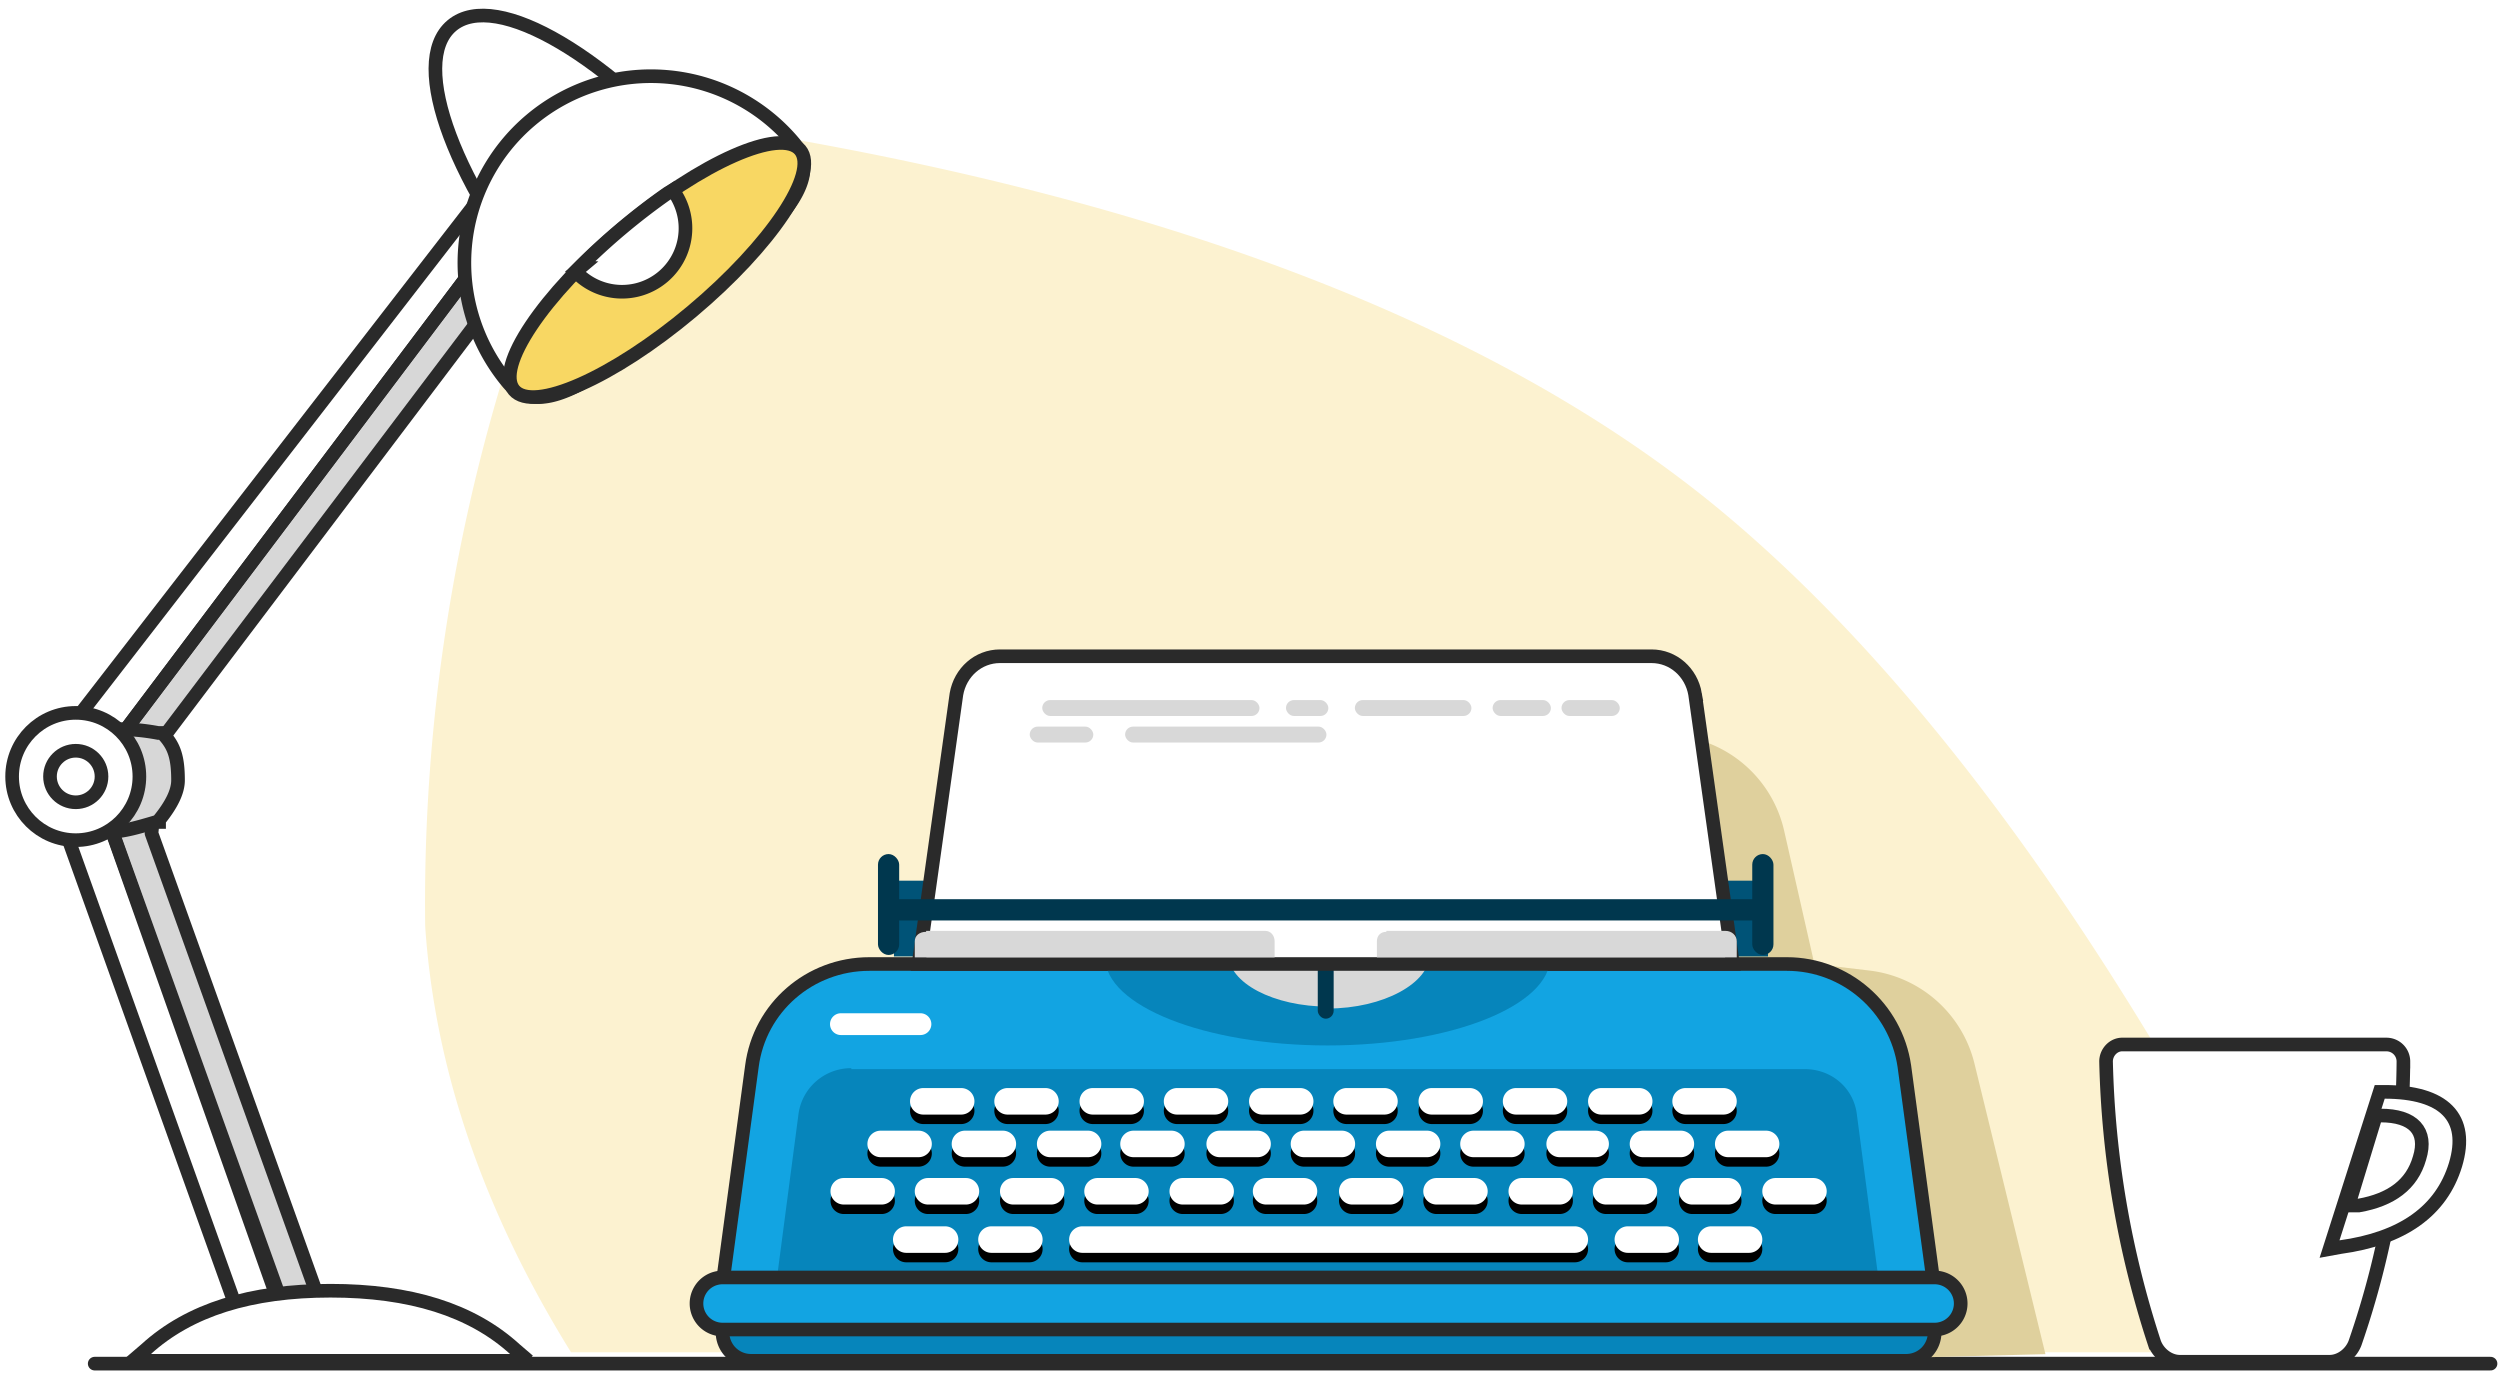 <svg height="145" width="264" xmlns="http://www.w3.org/2000/svg" xmlns:xlink="http://www.w3.org/1999/xlink"><defs><path id="a" d="m26.6 14.6h52a1.4 1.4 0 0 1 0 2.8h-52a1.4 1.4 0 0 1 0-2.8z"/><filter id="b" height="171.3%" width="101.8%" x="-.9%" y="-17.8%"><feOffset dy="1" in="SourceAlpha" result="shadowOffsetOuter1"/><feColorMatrix in="shadowOffsetOuter1" values="0 0 0 0 0.018 0 0 0 0 0.367 0 0 0 0 0.516 0 0 0 1 0"/></filter><path id="c" d="m17 14.6h4a1.4 1.4 0 0 1 0 2.8h-4a1.4 1.4 0 1 1 0-2.8z"/><filter id="d" height="171.3%" width="114.9%" x="-7.4%" y="-17.8%"><feOffset dy="1" in="SourceAlpha" result="shadowOffsetOuter1"/><feColorMatrix in="shadowOffsetOuter1" values="0 0 0 0 0.018 0 0 0 0 0.367 0 0 0 0 0.516 0 0 0 1 0"/></filter><path id="e" d="m93.2 14.6h3.8a1.4 1.4 0 0 1 0 2.8h-4a1.4 1.4 0 1 1 0-2.8z"/><filter id="f" height="171.3%" width="114.9%" x="-7.4%" y="-17.8%"><feOffset dy="1" in="SourceAlpha" result="shadowOffsetOuter1"/><feColorMatrix in="shadowOffsetOuter1" values="0 0 0 0 0.018 0 0 0 0 0.367 0 0 0 0 0.516 0 0 0 1 0"/></filter><path id="g" d="m99.9 9.5h3.9a1.4 1.4 0 0 1 0 2.8h-4a1.4 1.4 0 0 1 0-2.8z"/><filter id="h" height="171.3%" width="114.9%" x="-7.4%" y="-17.8%"><feOffset dy="1" in="SourceAlpha" result="shadowOffsetOuter1"/><feColorMatrix in="shadowOffsetOuter1" values="0 0 0 0 0.018 0 0 0 0 0.367 0 0 0 0 0.516 0 0 0 1 0"/></filter><path id="i" d="m8.1 14.6h4a1.4 1.4 0 0 1 0 2.8h-4.1a1.4 1.4 0 0 1 0-2.8z"/><filter id="j" height="171.3%" width="114.9%" x="-7.4%" y="-17.8%"><feOffset dy="1" in="SourceAlpha" result="shadowOffsetOuter1"/><feColorMatrix in="shadowOffsetOuter1" values="0 0 0 0 0.018 0 0 0 0 0.367 0 0 0 0 0.516 0 0 0 1 0"/></filter><path id="k" d="m84.2 14.6h4a1.4 1.4 0 0 1 0 2.8h-4a1.4 1.4 0 0 1 0-2.8z"/><filter id="l" height="171.3%" width="114.9%" x="-7.4%" y="-17.8%"><feOffset dy="1" in="SourceAlpha" result="shadowOffsetOuter1"/><feColorMatrix in="shadowOffsetOuter1" values="0 0 0 0 0.018 0 0 0 0 0.367 0 0 0 0 0.516 0 0 0 1 0"/></filter><path id="m" d="m91 9.5h3.8a1.4 1.4 0 1 1 0 2.8h-3.8a1.4 1.4 0 0 1 0-2.8z"/><filter id="n" height="171.3%" width="114.9%" x="-7.4%" y="-17.8%"><feOffset dy="1" in="SourceAlpha" result="shadowOffsetOuter1"/><feColorMatrix in="shadowOffsetOuter1" values="0 0 0 0 0.018 0 0 0 0 0.367 0 0 0 0 0.516 0 0 0 1 0"/></filter><path id="o" d="m82 9.5h3.9a1.4 1.4 0 1 1 0 2.8h-4a1.4 1.4 0 0 1 0-2.8z"/><filter id="p" height="171.3%" width="114.9%" x="-7.4%" y="-17.8%"><feOffset dy="1" in="SourceAlpha" result="shadowOffsetOuter1"/><feColorMatrix in="shadowOffsetOuter1" values="0 0 0 0 0.018 0 0 0 0 0.367 0 0 0 0 0.516 0 0 0 1 0"/></filter><path id="q" d="m73 9.5h4a1.4 1.4 0 1 1 0 2.8h-4a1.4 1.4 0 0 1 0-2.8z"/><filter id="r" height="171.3%" width="114.9%" x="-7.4%" y="-17.8%"><feOffset dy="1" in="SourceAlpha" result="shadowOffsetOuter1"/><feColorMatrix in="shadowOffsetOuter1" values="0 0 0 0 0.018 0 0 0 0 0.367 0 0 0 0 0.516 0 0 0 1 0"/></filter><path id="s" d="m64 9.5h4a1.4 1.4 0 1 1 0 2.8h-4a1.4 1.4 0 1 1 0-2.8z"/><filter id="t" height="171.3%" width="114.9%" x="-7.4%" y="-17.8%"><feOffset dy="1" in="SourceAlpha" result="shadowOffsetOuter1"/><feColorMatrix in="shadowOffsetOuter1" values="0 0 0 0 0.018 0 0 0 0 0.367 0 0 0 0 0.516 0 0 0 1 0"/></filter><path id="u" d="m55.1 9.5h4a1.4 1.4 0 1 1 0 2.8h-4a1.4 1.4 0 1 1 0-2.8z"/><filter id="v" height="171.3%" width="114.9%" x="-7.4%" y="-17.8%"><feOffset dy="1" in="SourceAlpha" result="shadowOffsetOuter1"/><feColorMatrix in="shadowOffsetOuter1" values="0 0 0 0 0.018 0 0 0 0 0.367 0 0 0 0 0.516 0 0 0 1 0"/></filter><path id="w" d="m46.2 9.5h3.8a1.4 1.4 0 1 1 0 2.8h-4a1.4 1.4 0 1 1 0-2.8z"/><filter id="x" height="171.3%" width="114.9%" x="-7.4%" y="-17.8%"><feOffset dy="1" in="SourceAlpha" result="shadowOffsetOuter1"/><feColorMatrix in="shadowOffsetOuter1" values="0 0 0 0 0.018 0 0 0 0 0.367 0 0 0 0 0.516 0 0 0 1 0"/></filter><path id="y" d="m37.2 9.5h4a1.4 1.4 0 1 1 0 2.8h-4a1.4 1.4 0 0 1 0-2.8z"/><filter id="z" height="171.3%" width="114.9%" x="-7.4%" y="-17.8%"><feOffset dy="1" in="SourceAlpha" result="shadowOffsetOuter1"/><feColorMatrix in="shadowOffsetOuter1" values="0 0 0 0 0.018 0 0 0 0 0.367 0 0 0 0 0.516 0 0 0 1 0"/></filter><path id="A" d="m28.3 9.5h3.9a1.4 1.4 0 1 1 0 2.8h-4a1.4 1.4 0 0 1 0-2.8z"/><filter id="B" height="171.3%" width="114.9%" x="-7.4%" y="-17.8%"><feOffset dy="1" in="SourceAlpha" result="shadowOffsetOuter1"/><feColorMatrix in="shadowOffsetOuter1" values="0 0 0 0 0.018 0 0 0 0 0.367 0 0 0 0 0.516 0 0 0 1 0"/></filter><path id="C" d="m19.3 9.5h4a1.4 1.4 0 1 1 0 2.8h-4a1.4 1.4 0 0 1 0-2.8z"/><filter id="D" height="171.3%" width="114.9%" x="-7.4%" y="-17.8%"><feOffset dy="1" in="SourceAlpha" result="shadowOffsetOuter1"/><feColorMatrix in="shadowOffsetOuter1" values="0 0 0 0 0.018 0 0 0 0 0.367 0 0 0 0 0.516 0 0 0 1 0"/></filter><path id="E" d="m10.4 9.5h3.9a1.4 1.4 0 1 1 0 2.8h-4a1.4 1.4 0 0 1 0-2.8z"/><filter id="F" height="171.3%" width="114.9%" x="-7.4%" y="-17.8%"><feOffset dy="1" in="SourceAlpha" result="shadowOffsetOuter1"/><feColorMatrix in="shadowOffsetOuter1" values="0 0 0 0 0.018 0 0 0 0 0.367 0 0 0 0 0.516 0 0 0 1 0"/></filter><path id="G" d="m1.4 9.5h4a1.4 1.4 0 1 1 0 2.8h-4a1.4 1.4 0 0 1 0-2.8z"/><filter id="H" height="171.3%" width="114.9%" x="-7.4%" y="-17.8%"><feOffset dy="1" in="SourceAlpha" result="shadowOffsetOuter1"/><feColorMatrix in="shadowOffsetOuter1" values="0 0 0 0 0.018 0 0 0 0 0.367 0 0 0 0 0.516 0 0 0 1 0"/></filter><path id="I" d="m94.8 4.5h4a1.4 1.4 0 1 1 0 2.8h-4a1.4 1.4 0 0 1 0-2.8z"/><filter id="J" height="171.3%" width="114.9%" x="-7.4%" y="-17.8%"><feOffset dy="1" in="SourceAlpha" result="shadowOffsetOuter1"/><feColorMatrix in="shadowOffsetOuter1" values="0 0 0 0 0.018 0 0 0 0 0.367 0 0 0 0 0.516 0 0 0 1 0"/></filter><path id="K" d="m85.9 4.5h3.9a1.4 1.4 0 0 1 0 2.8h-4a1.4 1.4 0 0 1 0-2.8z"/><filter id="L" height="171.3%" width="114.9%" x="-7.4%" y="-17.8%"><feOffset dy="1" in="SourceAlpha" result="shadowOffsetOuter1"/><feColorMatrix in="shadowOffsetOuter1" values="0 0 0 0 0.018 0 0 0 0 0.367 0 0 0 0 0.516 0 0 0 1 0"/></filter><path id="M" d="m77 4.5h3.8a1.4 1.4 0 0 1 0 2.8h-3.8a1.4 1.4 0 0 1 0-2.8z"/><filter id="N" height="171.3%" width="114.9%" x="-7.4%" y="-17.8%"><feOffset dy="1" in="SourceAlpha" result="shadowOffsetOuter1"/><feColorMatrix in="shadowOffsetOuter1" values="0 0 0 0 0.018 0 0 0 0 0.367 0 0 0 0 0.516 0 0 0 1 0"/></filter><path id="O" d="m68 4.5h3.9a1.4 1.4 0 1 1 0 2.8h-4a1.4 1.4 0 0 1 0-2.8z"/><filter id="P" height="171.3%" width="114.9%" x="-7.4%" y="-17.8%"><feOffset dy="1" in="SourceAlpha" result="shadowOffsetOuter1"/><feColorMatrix in="shadowOffsetOuter1" values="0 0 0 0 0.018 0 0 0 0 0.367 0 0 0 0 0.516 0 0 0 1 0"/></filter><path id="Q" d="m59 4.5h4a1.4 1.4 0 1 1 0 2.8h-4a1.4 1.4 0 0 1 0-2.8z"/><filter id="R" height="171.3%" width="114.9%" x="-7.4%" y="-17.8%"><feOffset dy="1" in="SourceAlpha" result="shadowOffsetOuter1"/><feColorMatrix in="shadowOffsetOuter1" values="0 0 0 0 0.018 0 0 0 0 0.367 0 0 0 0 0.516 0 0 0 1 0"/></filter><path id="S" d="m50 4.5h4a1.4 1.4 0 1 1 0 2.8h-4a1.4 1.4 0 0 1 0-2.8z"/><filter id="T" height="171.3%" width="114.9%" x="-7.4%" y="-17.8%"><feOffset dy="1" in="SourceAlpha" result="shadowOffsetOuter1"/><feColorMatrix in="shadowOffsetOuter1" values="0 0 0 0 0.018 0 0 0 0 0.367 0 0 0 0 0.516 0 0 0 1 0"/></filter><path id="U" d="m41.1 4.5h4a1.4 1.4 0 1 1 0 2.8h-4a1.4 1.4 0 0 1 0-2.8z"/><filter id="V" height="171.3%" width="114.9%" x="-7.4%" y="-17.8%"><feOffset dy="1" in="SourceAlpha" result="shadowOffsetOuter1"/><feColorMatrix in="shadowOffsetOuter1" values="0 0 0 0 0.018 0 0 0 0 0.367 0 0 0 0 0.516 0 0 0 1 0"/></filter><path id="W" d="m32.2 4.5h3.8a1.4 1.4 0 0 1 0 2.8h-4a1.4 1.4 0 1 1 0-2.8z"/><filter id="X" height="171.3%" width="114.9%" x="-7.4%" y="-17.8%"><feOffset dy="1" in="SourceAlpha" result="shadowOffsetOuter1"/><feColorMatrix in="shadowOffsetOuter1" values="0 0 0 0 0.018 0 0 0 0 0.367 0 0 0 0 0.516 0 0 0 1 0"/></filter><path id="Y" d="m23.2 4.5h4a1.4 1.4 0 0 1 0 2.8h-4a1.4 1.4 0 1 1 0-2.8z"/><filter id="Z" height="171.3%" width="114.9%" x="-7.4%" y="-17.8%"><feOffset dy="1" in="SourceAlpha" result="shadowOffsetOuter1"/><feColorMatrix in="shadowOffsetOuter1" values="0 0 0 0 0.018 0 0 0 0 0.367 0 0 0 0 0.516 0 0 0 1 0"/></filter><path id="aa" d="m14.3 4.5h3.9a1.4 1.4 0 0 1 0 2.8h-4a1.4 1.4 0 1 1 0-2.8z"/><filter id="ab" height="171.3%" width="114.9%" x="-7.4%" y="-17.8%"><feOffset dy="1" in="SourceAlpha" result="shadowOffsetOuter1"/><feColorMatrix in="shadowOffsetOuter1" values="0 0 0 0 0.018 0 0 0 0 0.367 0 0 0 0 0.516 0 0 0 1 0"/></filter><path id="ac" d="m5.3 4.5h4a1.4 1.4 0 0 1 0 2.8h-4a1.4 1.4 0 1 1 0-2.8z"/><filter id="ad" height="171.3%" width="114.9%" x="-7.4%" y="-17.8%"><feOffset dy="1" in="SourceAlpha" result="shadowOffsetOuter1"/><feColorMatrix in="shadowOffsetOuter1" values="0 0 0 0 0.018 0 0 0 0 0.367 0 0 0 0 0.516 0 0 0 1 0"/></filter><path id="ae" d="m90.4 0h3.9a1.4 1.4 0 0 1 0 2.8h-4a1.4 1.4 0 0 1 0-2.8z"/><filter id="af" height="171.3%" width="114.9%" x="-7.4%" y="-17.8%"><feOffset dy="1" in="SourceAlpha" result="shadowOffsetOuter1"/><feColorMatrix in="shadowOffsetOuter1" values="0 0 0 0 0.018 0 0 0 0 0.367 0 0 0 0 0.516 0 0 0 1 0"/></filter><path id="ag" d="m81.4 0h4a1.4 1.4 0 0 1 0 2.8h-4a1.4 1.4 0 0 1 0-2.8z"/><filter id="ah" height="171.3%" width="114.9%" x="-7.4%" y="-17.8%"><feOffset dy="1" in="SourceAlpha" result="shadowOffsetOuter1"/><feColorMatrix in="shadowOffsetOuter1" values="0 0 0 0 0.018 0 0 0 0 0.367 0 0 0 0 0.516 0 0 0 1 0"/></filter><path id="ai" d="m72.5 0h3.9a1.4 1.4 0 0 1 0 2.8h-4a1.4 1.4 0 0 1 0-2.8z"/><filter id="aj" height="171.3%" width="114.9%" x="-7.4%" y="-17.8%"><feOffset dy="1" in="SourceAlpha" result="shadowOffsetOuter1"/><feColorMatrix in="shadowOffsetOuter1" values="0 0 0 0 0.018 0 0 0 0 0.367 0 0 0 0 0.516 0 0 0 1 0"/></filter><path id="ak" d="m63.5 0h4a1.4 1.4 0 1 1 0 2.8h-4a1.4 1.4 0 0 1 0-2.8z"/><filter id="al" height="171.3%" width="114.9%" x="-7.4%" y="-17.8%"><feOffset dy="1" in="SourceAlpha" result="shadowOffsetOuter1"/><feColorMatrix in="shadowOffsetOuter1" values="0 0 0 0 0.018 0 0 0 0 0.367 0 0 0 0 0.516 0 0 0 1 0"/></filter><path id="am" d="m54.6 0h3.9a1.4 1.4 0 1 1 0 2.8h-4a1.4 1.4 0 0 1 0-2.8z"/><filter id="an" height="171.3%" width="114.9%" x="-7.4%" y="-17.8%"><feOffset dy="1" in="SourceAlpha" result="shadowOffsetOuter1"/><feColorMatrix in="shadowOffsetOuter1" values="0 0 0 0 0.018 0 0 0 0 0.367 0 0 0 0 0.516 0 0 0 1 0"/></filter><path id="ao" d="m45.6 0h4a1.4 1.4 0 1 1 0 2.8h-4a1.4 1.4 0 0 1 0-2.8z"/><filter id="ap" height="171.3%" width="114.9%" x="-7.4%" y="-17.8%"><feOffset dy="1" in="SourceAlpha" result="shadowOffsetOuter1"/><feColorMatrix in="shadowOffsetOuter1" values="0 0 0 0 0.018 0 0 0 0 0.367 0 0 0 0 0.516 0 0 0 1 0"/></filter><path id="aq" d="m36.7 0h3.9a1.4 1.4 0 0 1 0 2.8h-4a1.4 1.4 0 0 1 0-2.8z"/><filter id="ar" height="171.3%" width="114.9%" x="-7.4%" y="-17.8%"><feOffset dy="1" in="SourceAlpha" result="shadowOffsetOuter1"/><feColorMatrix in="shadowOffsetOuter1" values="0 0 0 0 0.018 0 0 0 0 0.367 0 0 0 0 0.516 0 0 0 1 0"/></filter><path id="as" d="m27.7 0h4a1.4 1.4 0 0 1 0 2.8h-4a1.4 1.4 0 1 1 0-2.8z"/><filter id="at" height="171.3%" width="114.9%" x="-7.4%" y="-17.8%"><feOffset dy="1" in="SourceAlpha" result="shadowOffsetOuter1"/><feColorMatrix in="shadowOffsetOuter1" values="0 0 0 0 0.018 0 0 0 0 0.367 0 0 0 0 0.516 0 0 0 1 0"/></filter><path id="au" d="m18.7 0h4a1.4 1.4 0 0 1 0 2.8h-4a1.4 1.4 0 1 1 0-2.8z"/><filter id="av" height="171.3%" width="114.9%" x="-7.4%" y="-17.8%"><feOffset dy="1" in="SourceAlpha" result="shadowOffsetOuter1"/><feColorMatrix in="shadowOffsetOuter1" values="0 0 0 0 0.018 0 0 0 0 0.367 0 0 0 0 0.516 0 0 0 1 0"/></filter><path id="aw" d="m9.8 0h4a1.4 1.4 0 0 1 0 2.8h-4a1.4 1.4 0 1 1 0-2.8z"/><filter id="ax" height="171.3%" width="114.9%" x="-7.4%" y="-17.8%"><feOffset dy="1" in="SourceAlpha" result="shadowOffsetOuter1"/><feColorMatrix in="shadowOffsetOuter1" values="0 0 0 0 0.018 0 0 0 0 0.367 0 0 0 0 0.516 0 0 0 1 0"/></filter></defs><g fill="none" fill-rule="evenodd" transform="translate(2 -9)"><path d="m8 153h253" stroke="#2a2a2a" stroke-linecap="round" stroke-linejoin="round" stroke-width="1.44"/><path d="m51.5 47.6a191.4 191.4 0 0 0 -8.6 59.2c1 15 6.1 30 15.4 45h184.9c-20.7-41.8-42.3-71.7-64.6-89.8-22.3-18-54.8-30.9-97.4-38.4z" fill="#fcf2d0"/><path d="m173.5 86.6h.3a13 13 0 0 1 12.6 10.1l3.2 14.1 5.9.7a13 13 0 0 1 11 9.8l7.5 30.7-38.9 1-1.7-66.4z" fill="#dfd09d"/><g transform="translate(72 79)"><g transform="translate(3 21.5)"><path d="m14.8 10.3h96.9c6.2 0 11.5 4.6 12.4 10.8l3.2 23.7h-128.1l3.2-23.7c.8-6.2 6.1-10.8 12.4-10.8z" fill="#12a4e2" stroke="#2a2a2a" stroke-width="1.44"/><path d="m12.9 21.4h100.7c2.8 0 5.2 2 5.5 4.9l2.3 17.5h-116.4l2.3-17.5a5.6 5.6 0 0 1 5.6-5z" fill="#0685bb"/><path d="m63.2 18.9c13 0 23.5-4.2 23.5-9.3s-10.5-9.3-23.5-9.3-23.5 4.2-23.5 9.3 10.5 9.3 23.5 9.3z" fill="#0685bb"/><path d="m63.2 15c5.9 0 10.8-2.7 10.8-5.8 0-3-4.8-5.6-10.7-5.6-5.8 0-10.6 2.5-10.6 5.6s4.8 5.6 10.6 5.6z" fill="#d8d8d8"/></g><path d="m2.3 70h128v.7a3 3 0 0 1 -3 3h-122a3 3 0 0 1 -3-3v-.8z" fill="#0685bb" stroke="#2a2a2a" stroke-width="1.44"/><path d="m2.3 70.4h128a2.7 2.7 0 1 0 0-5.5h-128a2.7 2.7 0 0 0 0 5.5z" fill="#12a4e2" stroke="#2a2a2a" stroke-width="1.44"/><g transform="translate(13.7 44.9)"><g><use fill="#000" filter="url(#b)" xlink:href="#a"/><use fill="#fff" xlink:href="#a"/></g><g><use fill="#000" filter="url(#d)" xlink:href="#c"/><use fill="#fff" xlink:href="#c"/></g><g><use fill="#000" filter="url(#f)" xlink:href="#e"/><use fill="#fff" xlink:href="#e"/></g><g><use fill="#000" filter="url(#h)" xlink:href="#g"/><use fill="#fff" xlink:href="#g"/></g><g><use fill="#000" filter="url(#j)" xlink:href="#i"/><use fill="#fff" xlink:href="#i"/></g><g><use fill="#000" filter="url(#l)" xlink:href="#k"/><use fill="#fff" xlink:href="#k"/></g><g><use fill="#000" filter="url(#n)" xlink:href="#m"/><use fill="#fff" xlink:href="#m"/></g><g><use fill="#000" filter="url(#p)" xlink:href="#o"/><use fill="#fff" xlink:href="#o"/></g><g><use fill="#000" filter="url(#r)" xlink:href="#q"/><use fill="#fff" xlink:href="#q"/></g><g><use fill="#000" filter="url(#t)" xlink:href="#s"/><use fill="#fff" xlink:href="#s"/></g><g><use fill="#000" filter="url(#v)" xlink:href="#u"/><use fill="#fff" xlink:href="#u"/></g><g><use fill="#000" filter="url(#x)" xlink:href="#w"/><use fill="#fff" xlink:href="#w"/></g><g><use fill="#000" filter="url(#z)" xlink:href="#y"/><use fill="#fff" xlink:href="#y"/></g><g><use fill="#000" filter="url(#B)" xlink:href="#A"/><use fill="#fff" xlink:href="#A"/></g><g><use fill="#000" filter="url(#D)" xlink:href="#C"/><use fill="#fff" xlink:href="#C"/></g><g><use fill="#000" filter="url(#F)" xlink:href="#E"/><use fill="#fff" xlink:href="#E"/></g><g><use fill="#000" filter="url(#H)" xlink:href="#G"/><use fill="#fff" xlink:href="#G"/></g><g><use fill="#000" filter="url(#J)" xlink:href="#I"/><use fill="#fff" xlink:href="#I"/></g><g><use fill="#000" filter="url(#L)" xlink:href="#K"/><use fill="#fff" xlink:href="#K"/></g><g><use fill="#000" filter="url(#N)" xlink:href="#M"/><use fill="#fff" xlink:href="#M"/></g><g><use fill="#000" filter="url(#P)" xlink:href="#O"/><use fill="#fff" xlink:href="#O"/></g><g><use fill="#000" filter="url(#R)" xlink:href="#Q"/><use fill="#fff" xlink:href="#Q"/></g><g><use fill="#000" filter="url(#T)" xlink:href="#S"/><use fill="#fff" xlink:href="#S"/></g><g><use fill="#000" filter="url(#V)" xlink:href="#U"/><use fill="#fff" xlink:href="#U"/></g><g><use fill="#000" filter="url(#X)" xlink:href="#W"/><use fill="#fff" xlink:href="#W"/></g><g><use fill="#000" filter="url(#Z)" xlink:href="#Y"/><use fill="#fff" xlink:href="#Y"/></g><g><use fill="#000" filter="url(#ab)" xlink:href="#aa"/><use fill="#fff" xlink:href="#aa"/></g><g><use fill="#000" filter="url(#ad)" xlink:href="#ac"/><use fill="#fff" xlink:href="#ac"/></g><g><use fill="#000" filter="url(#af)" xlink:href="#ae"/><use fill="#fff" xlink:href="#ae"/></g><g><use fill="#000" filter="url(#ah)" xlink:href="#ag"/><use fill="#fff" xlink:href="#ag"/></g><g><use fill="#000" filter="url(#aj)" xlink:href="#ai"/><use fill="#fff" xlink:href="#ai"/></g><g><use fill="#000" filter="url(#al)" xlink:href="#ak"/><use fill="#fff" xlink:href="#ak"/></g><g><use fill="#000" filter="url(#an)" xlink:href="#am"/><use fill="#fff" xlink:href="#am"/></g><g><use fill="#000" filter="url(#ap)" xlink:href="#ao"/><use fill="#fff" xlink:href="#ao"/></g><g><use fill="#000" filter="url(#ar)" xlink:href="#aq"/><use fill="#fff" xlink:href="#aq"/></g><g><use fill="#000" filter="url(#at)" xlink:href="#as"/><use fill="#fff" xlink:href="#as"/></g><g><use fill="#000" filter="url(#av)" xlink:href="#au"/><use fill="#fff" xlink:href="#au"/></g><g><use fill="#000" filter="url(#ax)" xlink:href="#aw"/><use fill="#fff" xlink:href="#aw"/></g></g><path d="m14.8 37h8.4a1.1 1.1 0 1 1 0 2.3h-8.4a1.1 1.1 0 1 1 0-2.3z" fill="#fff"/><rect fill="#00374e" height="6.73" rx=".839" width="1.679" x="65.156" y="30.844"/><path d="m20.4 23h92.3v8h-92.3z" fill="#005377"/><path d="m105 3.3 4 28.5h-86l4-28.5c.4-2.3 2.3-4 4.6-4h68.8c2.3 0 4.2 1.7 4.6 4z" fill="#fff" stroke="#2a2a2a" stroke-width="1.44"/><rect fill="#00374e" height="10.655" rx="1.119" width="2.238" x="111.038" y="20.189"/><rect fill="#00374e" height="10.655" rx="1.119" width="2.238" x="18.715" y="20.189"/><rect fill="#d8d8d8" height="1.682" rx=".841" width="22.941" x="36.061" y="3.926"/><rect fill="#00374e" height="2.243" rx="1.12" width="93.442" x="19.275" y="24.955"/><rect fill="#d8d8d8" height="1.682" rx=".841" width="4.476" x="61.799" y="3.926"/><rect fill="#d8d8d8" height="1.682" rx=".841" width="12.31" x="69.073" y="3.926"/><rect fill="#d8d8d8" height="1.682" rx=".841" width="6.155" x="83.621" y="3.926"/><rect fill="#d8d8d8" height="1.682" rx=".841" width="6.155" x="90.895" y="3.926"/><rect fill="#d8d8d8" height="1.682" rx=".841" width="6.714" x="34.739" y="6.73"/><rect fill="#d8d8d8" height="1.682" rx=".841" width="21.262" x="44.811" y="6.73"/><path d="m23.8 28.3h35.8c.6 0 1 .5 1 1.1v1.7h-38v-1.7c0-.6.5-1 1.2-1z" fill="#d8d8d8"/><path d="m72.4 28.3h35.8c.7 0 1.2.5 1.2 1.1v1.7h-38v-1.7c0-.6.4-1 1-1z" fill="#d8d8d8"/></g><g stroke="#2a2a2a" stroke-width="1.44"><path d="m51.7 32.4-44 58.4 20.5 57.9 3.1-3.5-17.3-48.2 1-9.8 39.3-52z" fill="#d7d7d7" stroke-linecap="round" stroke-linejoin="round"/><path d="m52 25.6-47 60.7v10.7l19.7 55" stroke-linecap="round" stroke-linejoin="round"/><path d="m10 96.7a6.2 6.2 0 0 1 -6.2-6.2c0-3.2 2.2-4.5 6.2-4.5a23.3 23.3 0 0 1 4.7.4h.4l.2.2c1.1 1.2 1.5 2.4 1.5 4.8 0 1.2-.7 2.6-2 4.2v.2h-.3c-2 .6-3.5 1-4.5 1z" fill="#d7d7d7"/><path d="m51.7 32.4-44 58.4 22 61.2 1.6-6.8" stroke-linecap="round" stroke-linejoin="round"/><path d="m53.9 152.7h-41.9l1.4-1.2c4.6-4.2 11.1-6.2 19.5-6.2s14.9 2 19.5 6.2l1.4 1.2z" fill="#fff"/><g transform="matrix(.766 -.643 .643 .766 31.612 24.454)"><path d="m29.7 29.3c0 3.9-1 6.2-3.2 7.4-1.6.8-3 1-6.8.9h-.7-1.1c-3.6 0-5-.2-6.5-1-2-1.2-3.1-3.5-3.1-7.3 0-16.6 4.6-30 10.7-30s10.7 13.4 10.7 30z" fill="#fff"/><path d="m38.7 32c0 2.8-2.1 4.3-6 5a64.8 64.8 0 0 1 -13.7.6h-2.2c-6.5 0-9.1-.1-11.8-.6-3.7-.8-5.7-2.3-5.7-5a19.7 19.7 0 1 1 39.4 0z" fill="#fff"/><g transform="translate(0 28)"><ellipse cx="19" cy="5" fill="#f8d763" rx="19.72" ry="5.72"/><path d="m13-.5a70 70 0 0 1 12 0l.7.1-.1.8a6.7 6.7 0 0 1 -13.2 0l-.1-.8h.8z" fill="#fff" fill-rule="nonzero"/></g></g><circle cx="6" cy="91" fill="#fff" r="6.72"/><circle cx="6" cy="91" fill="#fff" r="2.72"/><path d="m222 119.3h28c1 0 1.8.8 1.8 1.8a92.6 92.6 0 0 1 -5.1 29.7c-.4 1.1-1.5 2-2.7 2h-15.8c-1.2 0-2.3-.9-2.7-2a102.8 102.8 0 0 1 -5.1-29.7c0-1 .8-1.8 1.7-1.8z" fill="#fff"/><path d="m249.8 124.3c6.3 0 9 2.7 7.5 7.7-1.5 4.9-5.6 7.8-12.2 8.7l-1.1.2 5.3-16.6z" fill="#fff"/><path d="m249.4 126.8c3.4 0 5 1.6 4.1 4.5-.8 2.8-3 4.4-6.4 5h-1.1l2.9-9.5z" fill="#fff"/></g></g></svg>